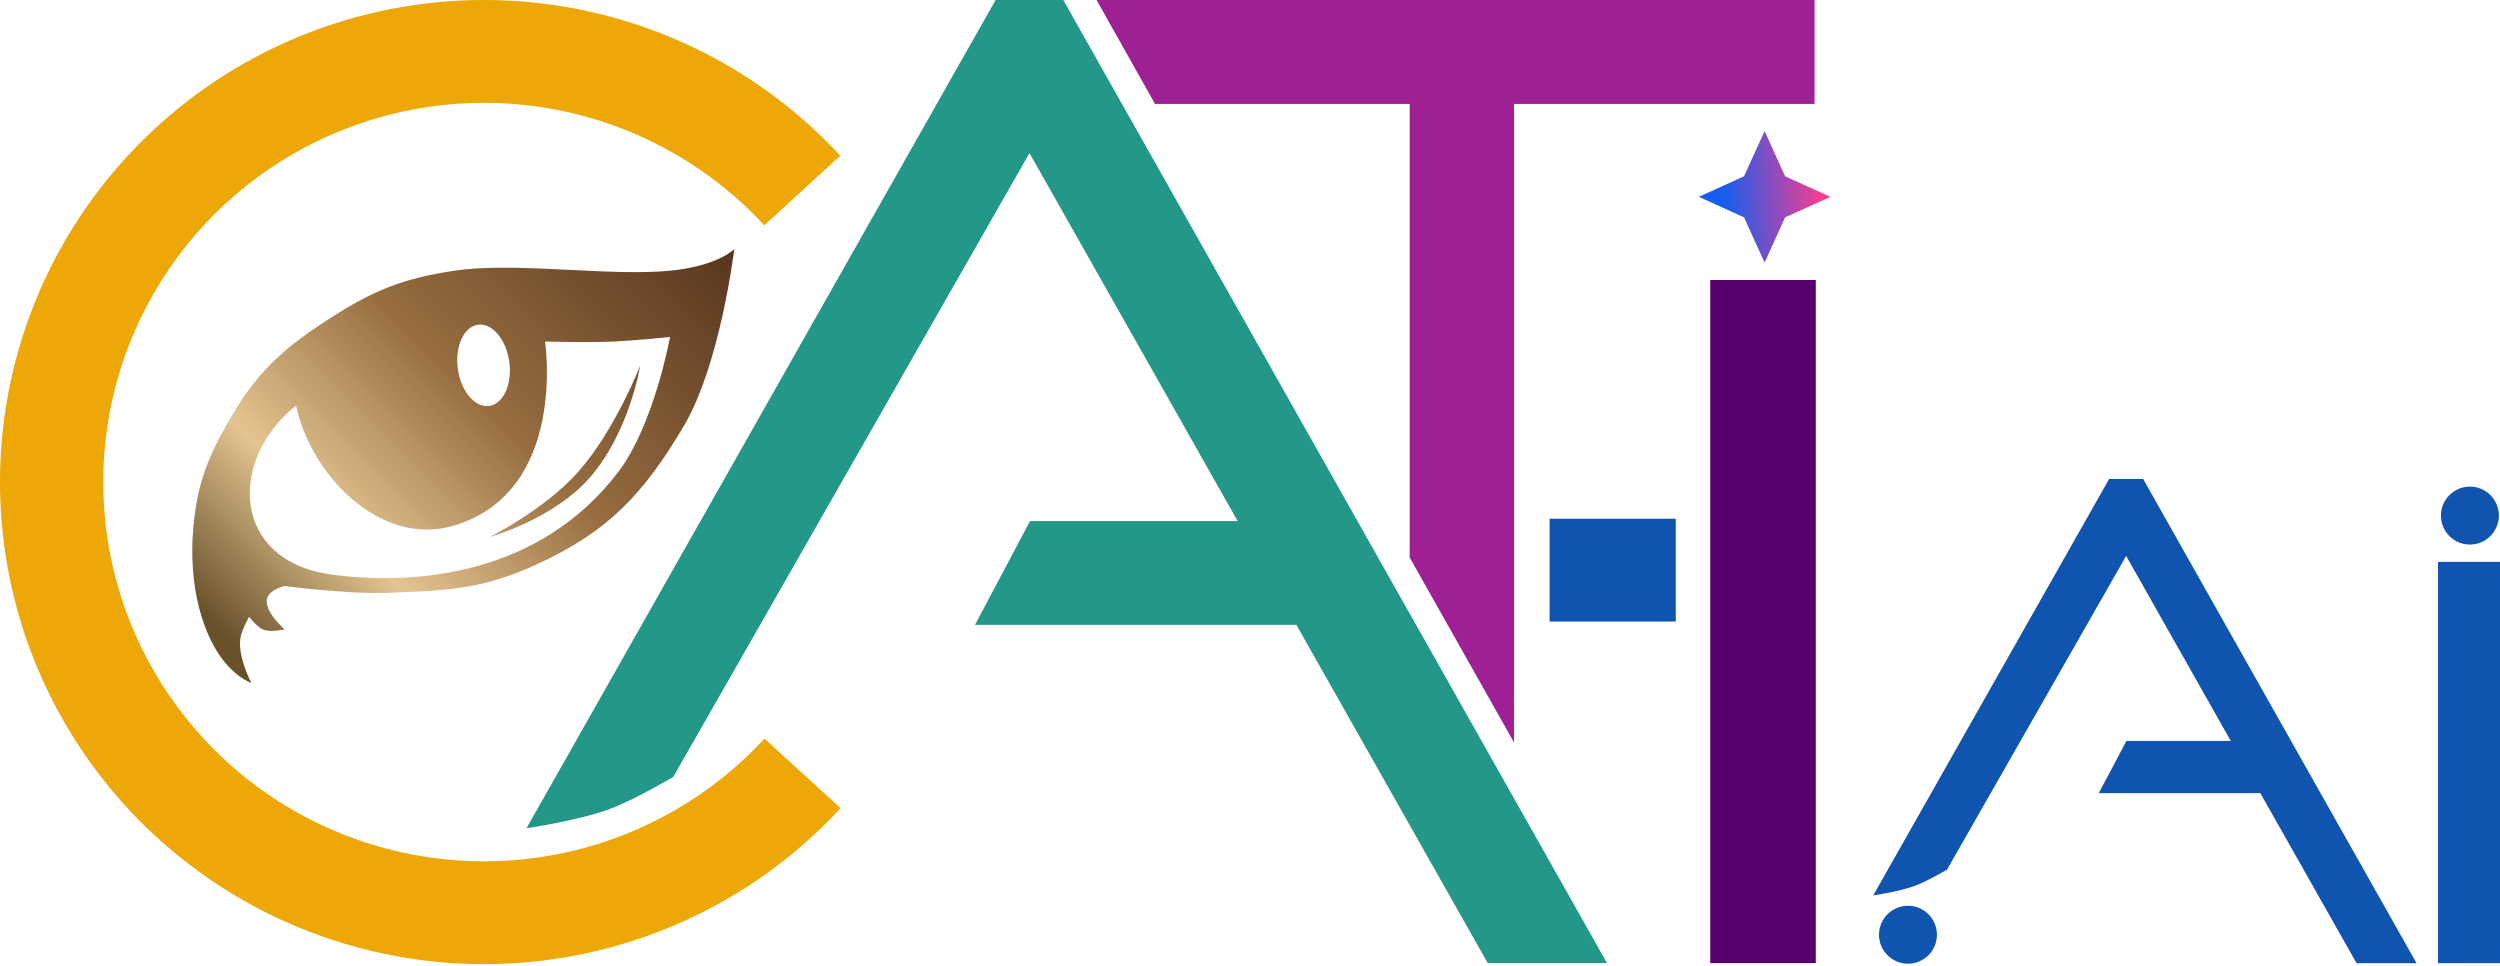 <svg width="233" height="90" viewBox="0 0 233 90" fill="none" xmlns="http://www.w3.org/2000/svg">
<g clip-path="url(#clip0_5810_233297)">
<path d="M68.434 23.207C68.43 23.233 67.142 33.945 63.73 39.708C59.995 46.018 56.722 49.52 50.046 52.592C44.955 54.935 41.542 55.069 35.938 55.253C32.259 55.375 26.539 54.615 26.528 54.613C26.528 54.613 25.233 54.906 24.925 55.679C24.46 56.856 26.513 58.646 26.528 58.659C26.528 58.659 25.179 58.977 24.499 58.659C23.883 58.374 23.215 57.489 23.215 57.489C23.215 57.489 22.686 58.423 22.467 59.192C21.979 60.912 23.43 63.664 23.43 63.664C19.473 61.962 17.544 55.621 17.977 49.718C18.289 45.455 19.172 43.001 21.291 39.282C23.884 34.731 26.286 32.544 30.698 29.701C34.792 27.063 37.529 25.956 42.35 25.23C45.394 24.772 49.326 24.967 53.195 25.159C56.528 25.324 59.813 25.487 62.447 25.23C66.934 24.791 68.415 23.227 68.434 23.207ZM62.447 31.405C62.422 31.408 59.251 31.738 57.208 31.831C54.707 31.941 50.801 31.831 50.796 31.831C50.796 31.831 52.932 45.778 42.35 48.972C35.364 51.081 28.882 44.091 27.598 37.793C21.23 42.863 21.562 52.291 30.911 53.55C38.823 54.613 50.368 53.55 57.637 43.967C60.968 39.574 62.447 31.405 62.447 31.405ZM59.668 34.066C59.667 34.072 58.704 40.137 55.07 44.394C51.65 48.403 45.663 50.037 45.663 50.037C45.663 50.037 50.796 47.48 53.895 43.967C57.346 40.057 59.661 34.086 59.668 34.066ZM47.465 33.72C47.177 31.629 45.87 30.081 44.547 30.264C43.223 30.446 42.384 32.289 42.672 34.38C42.96 36.47 44.267 38.017 45.59 37.835C46.913 37.653 47.753 35.81 47.465 33.72Z" fill="url(#paint0_linear_5810_233297)"/>
<path fill-rule="evenodd" clip-rule="evenodd" d="M28.711 3.074C37.174 -0.215 46.437 -0.883 55.286 1.158C64.137 3.198 72.162 7.853 78.312 14.511L71.231 20.998C66.393 15.76 60.079 12.098 53.117 10.493C46.154 8.887 38.867 9.413 32.209 12.001C25.551 14.588 19.833 19.118 15.803 24.996C11.772 30.874 9.618 37.827 9.621 44.944C9.624 52.062 11.785 59.014 15.82 64.888C19.856 70.762 25.578 75.287 32.238 77.869C38.898 80.45 46.185 80.97 53.147 79.358C60.108 77.747 66.418 74.08 71.252 68.837L78.338 75.318C72.194 81.982 64.173 86.643 55.325 88.692C46.477 90.74 37.214 90.08 28.748 86.798C20.283 83.516 13.009 77.766 7.88 70.299C2.75 62.832 0.004 53.996 4.28495e-06 44.949C-0.004 35.901 2.735 27.064 7.858 19.592C12.98 12.12 20.249 6.363 28.711 3.074Z" fill="#EDA807"/>
<path d="M92.793 0L49.071 77.189C49.071 77.189 53.948 76.481 56.875 75.379C59.285 74.471 62.755 72.398 62.755 72.398L95.947 14.267L115.349 48.561H96L90.869 58.237H120.824L138.653 89.752H149.77L99.1 0H95.947H92.793Z" fill="#239888"/>
<path d="M169.116 0H102.198L107.65 9.689H131.381V51.956L141.109 69.204V9.689H169.116V0Z" fill="#9F2094"/>
<path d="M156.181 48.344H144.422V57.926H156.181V48.344Z" fill="#0F54AE"/>
<path d="M169.23 26.094H159.395V89.761H169.23V26.094Z" fill="#56006E"/>
<path d="M166.375 16.428L164.46 12.215L162.545 16.428L158.332 18.343L162.545 20.258L164.46 24.471L166.375 20.258L170.588 18.343L166.375 16.428Z" fill="url(#paint1_linear_5810_233297)"/>
<path d="M196.57 44.639L174.585 83.452C174.585 83.452 177.038 83.096 178.509 82.542C179.721 82.085 181.466 81.043 181.466 81.043L198.156 51.812L207.912 69.057H198.183L195.603 73.923H210.665L219.63 89.769H225.221L199.742 44.639H198.156H196.57Z" fill="#0F54AE"/>
<path d="M233 52.367H227.223V89.765H233V52.367Z" fill="#0F54AE"/>
<circle cx="230.194" cy="48.053" r="2.7" fill="#0F54AE"/>
<circle cx="177.823" cy="87.116" r="2.7" fill="#0F54AE"/>
</g>
<defs>
<linearGradient id="paint0_linear_5810_233297" x1="27.081" y1="65.257" x2="68.418" y2="23.92" gradientUnits="userSpaceOnUse">
<stop stop-color="#69512A"/>
<stop offset="0.25" stop-color="#E4C491"/>
<stop offset="0.553" stop-color="#976D40"/>
<stop offset="1" stop-color="#59361E"/>
</linearGradient>
<linearGradient id="paint1_linear_5810_233297" x1="160.154" y1="13.349" x2="169.633" y2="12.549" gradientUnits="userSpaceOnUse">
<stop stop-color="#155EEF"/>
<stop offset="1" stop-color="#FF3B8D"/>
</linearGradient>
<clipPath id="clip0_5810_233297">
<rect width="233" height="89.858" fill="white"/>
</clipPath>
</defs>
</svg>
